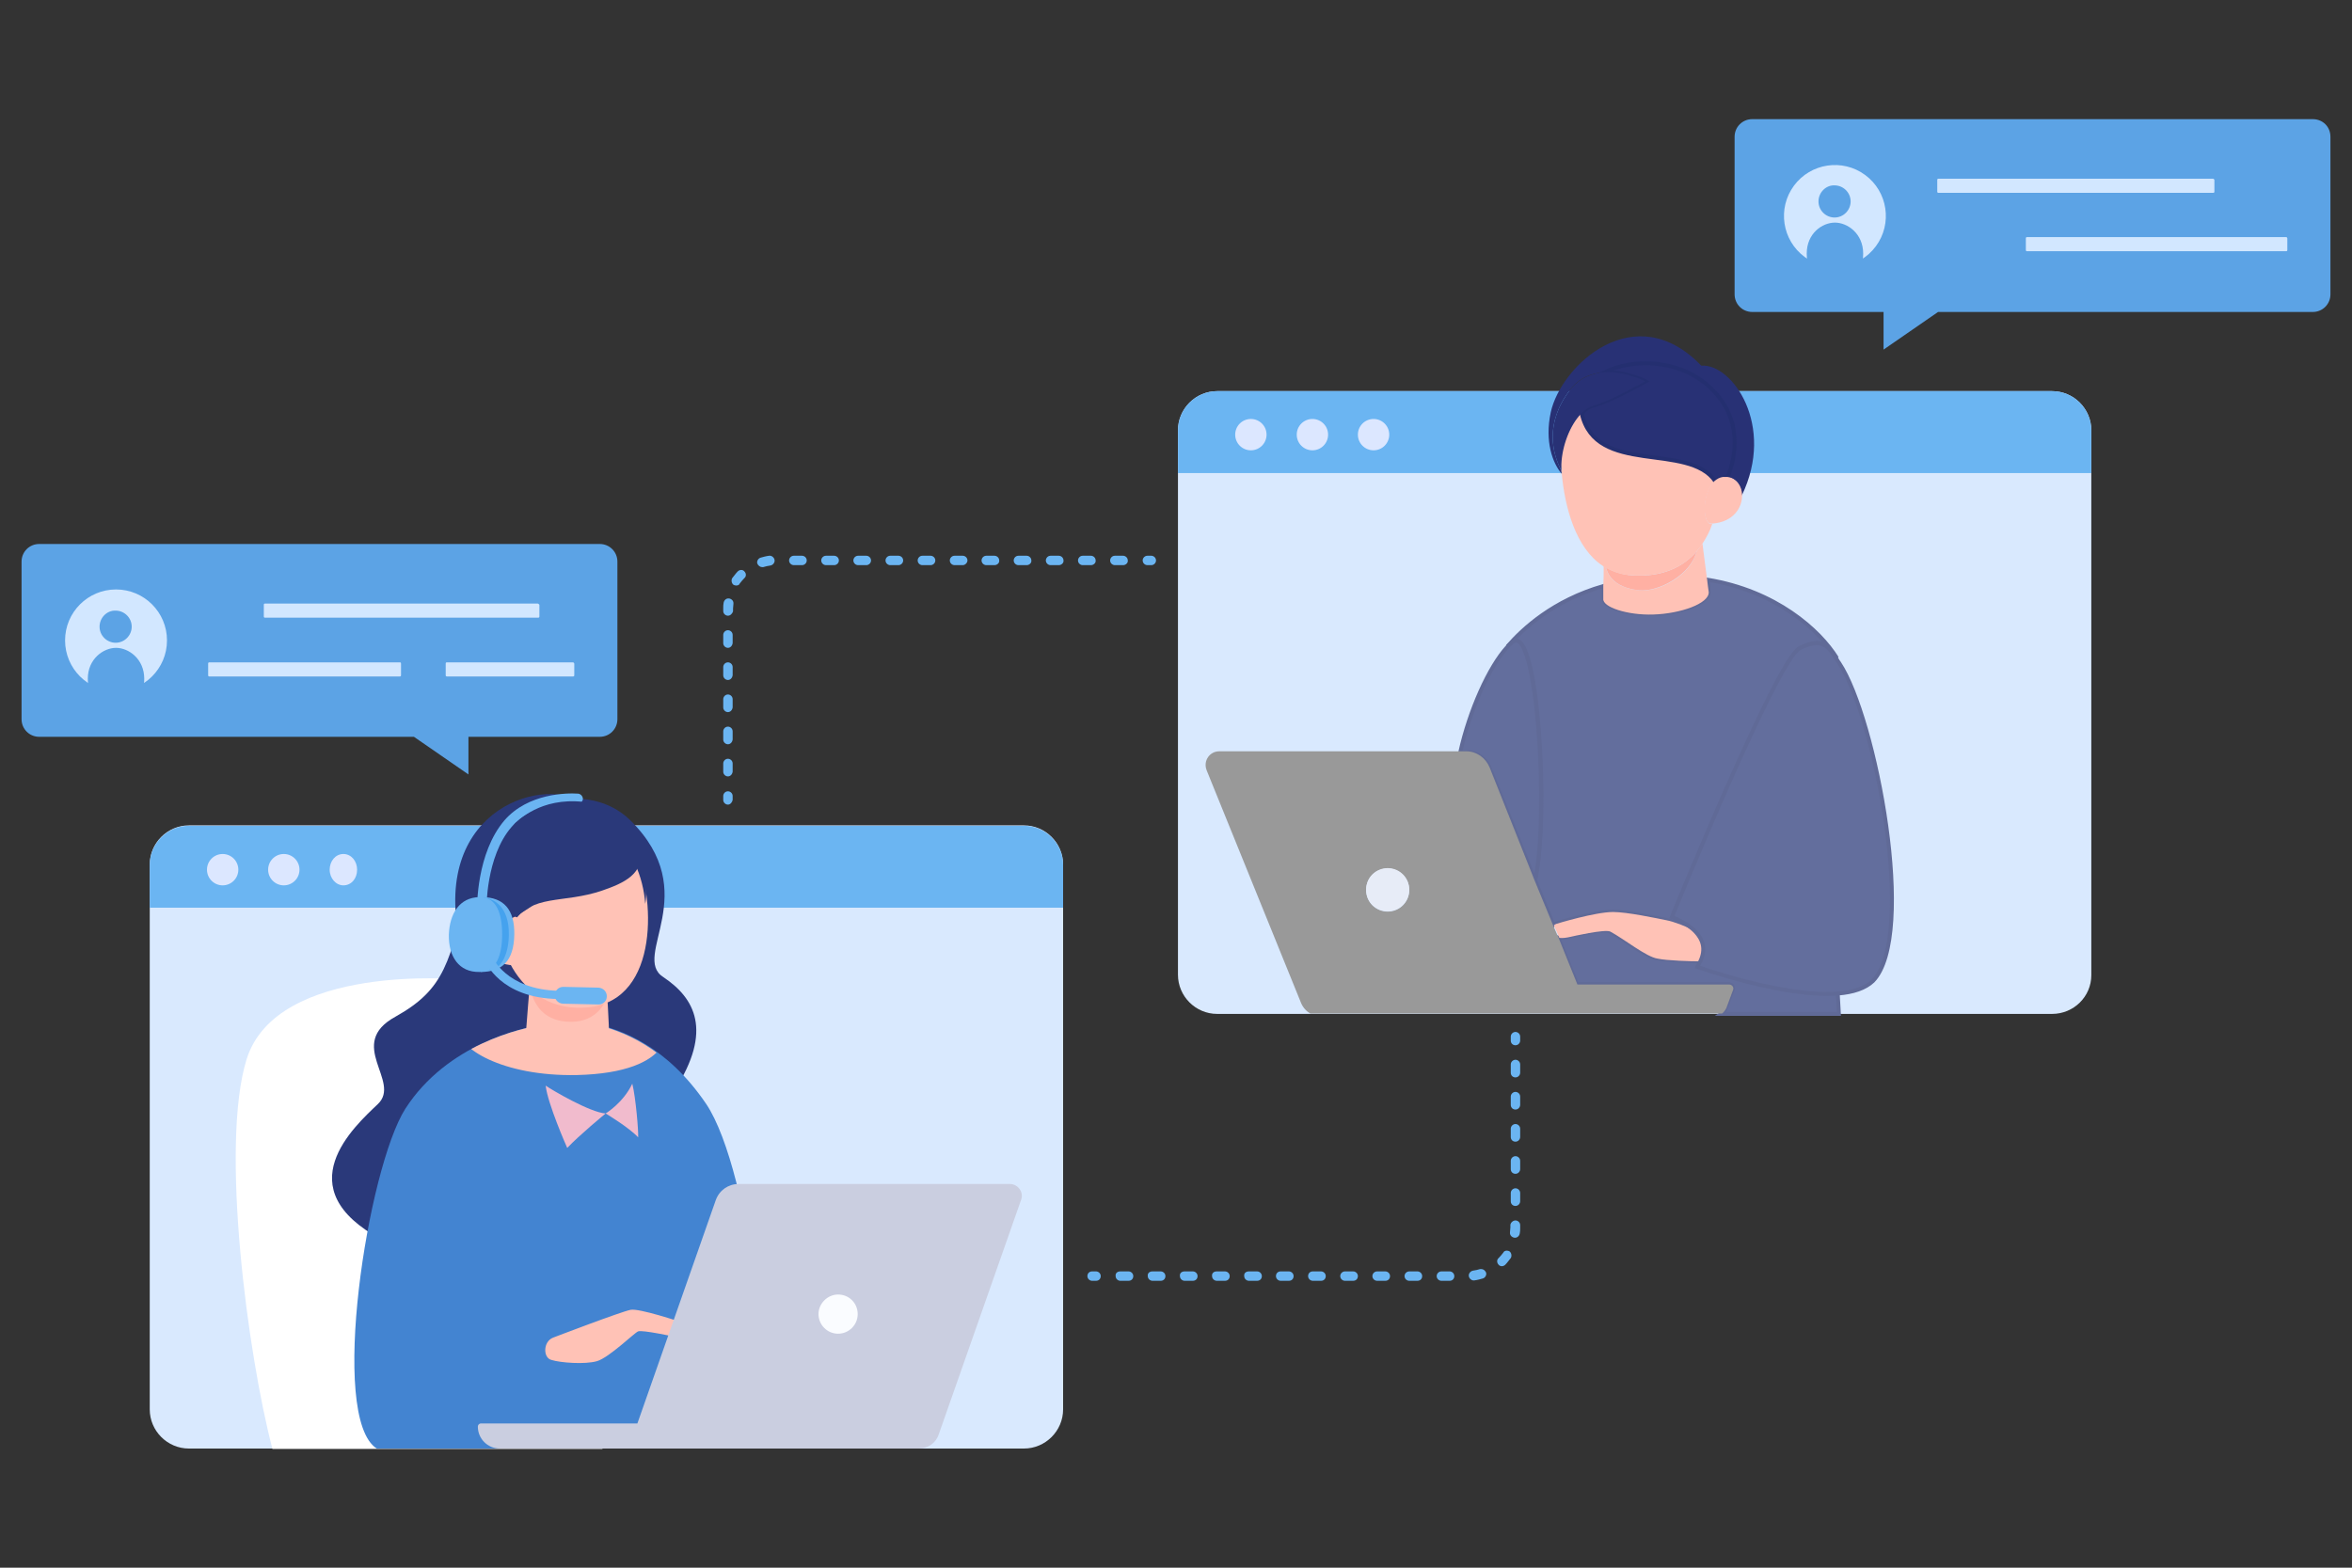 <?xml version="1.0" encoding="utf-8"?>
<!-- Generator: Adobe Illustrator 28.3.0, SVG Export Plug-In . SVG Version: 6.00 Build 0)  -->
<svg version="1.1" id="レイヤー_1" xmlns="http://www.w3.org/2000/svg" xmlns:xlink="http://www.w3.org/1999/xlink" x="0px"
	 y="0px" viewBox="0 0 600 400" style="enable-background:new 0 0 600 400;" xml:space="preserve">
<rect x="0" y="0" width="600" height="400" fill="#333333" stroke="none"/>
<style type="text/css">
	.st0{fill:#6BB5F2;}
	.st1{fill:#D9E9FE;}
	.st2{fill:#DCE7FF;}
	.st3{fill:#5CA3E5;}
	.st4{fill:#D2E7FF;}
	.st5{fill:none;}
	.st6{fill:#636E9D;stroke:#606A97;stroke-miterlimit:10;}
	.st7{fill:#283175;}
	.st8{fill:#FFC2B6;}
	.st9{fill:#FFB0A3;}
	.st10{fill:#283175;stroke:#242F70;stroke-miterlimit:10;}
	.st11{fill:#999999;}
	.st12{fill:#E7ECF7;}
	.st13{fill:#FFFFFF;}
	.st14{fill:#2A397A;}
	.st15{fill:#4384D1;}
	.st16{clip-path:url(#SVGID_00000096017831596522768060000000633419703149194907_);fill:#FFC2B6;}
	.st17{fill:#CACEE0;}
	.st18{fill:#FAFCFF;}
	.st19{fill:#45A2EE;}
	.st20{fill:#F1BBCD;}
</style>
<g>
	<g>
		<g>
			<path class="st0" d="M185.7,205.3c-0.6,0-1.2-0.5-1.2-1.2v-1c0-0.6,0.5-1.2,1.2-1.2c0.6,0,1.2,0.5,1.2,1.2v1
				C186.8,204.7,186.3,205.3,185.7,205.3z"/>
			<path class="st0" d="M185.7,198.1c-0.6,0-1.2-0.5-1.2-1.2v-2.1c0-0.6,0.5-1.2,1.2-1.2c0.6,0,1.2,0.5,1.2,1.2v2.1
				C186.8,197.6,186.3,198.1,185.7,198.1z M185.7,189.9c-0.6,0-1.2-0.5-1.2-1.2v-2.1c0-0.6,0.5-1.2,1.2-1.2c0.6,0,1.2,0.5,1.2,1.2
				v2.1C186.8,189.4,186.3,189.9,185.7,189.9z M185.7,181.7c-0.6,0-1.2-0.5-1.2-1.2v-2.1c0-0.6,0.5-1.2,1.2-1.2
				c0.6,0,1.2,0.5,1.2,1.2v2.1C186.8,181.2,186.3,181.7,185.7,181.7z M185.7,173.5c-0.6,0-1.2-0.5-1.2-1.2v-2.1
				c0-0.6,0.5-1.2,1.2-1.2c0.6,0,1.2,0.5,1.2,1.2v2.1C186.8,173,186.3,173.5,185.7,173.5z M185.7,165.3c-0.6,0-1.2-0.5-1.2-1.2v-2.1
				c0-0.6,0.5-1.2,1.2-1.2c0.6,0,1.2,0.5,1.2,1.2v2.1C186.8,164.8,186.3,165.3,185.7,165.3z M185.7,157.1c-0.6,0-1.2-0.5-1.2-1.2
				v-0.7c0-0.5,0-1,0.1-1.4c0.1-0.6,0.6-1.2,1.4-1.1c0.6,0.1,1.2,0.6,1.1,1.4c0,0.4-0.1,0.8-0.1,1.2v0.7
				C186.8,156.6,186.3,157.1,185.7,157.1z M187.8,149.4c-0.3,0-0.5-0.1-0.7-0.2c-0.5-0.4-0.6-1.2-0.3-1.7c0.5-0.6,0.9-1.2,1.4-1.7
				c0.5-0.5,1.3-0.5,1.7,0c0.5,0.5,0.5,1.3,0,1.7c-0.5,0.5-0.8,0.9-1.2,1.4C188.6,149.2,188.3,149.4,187.8,149.4z M194.4,144.7
				c-0.5,0-1-0.4-1.2-0.9c-0.2-0.6,0.2-1.3,0.8-1.5c0.7-0.2,1.4-0.4,2.2-0.5c0.6-0.1,1.3,0.4,1.4,1.1c0.1,0.6-0.4,1.3-1.1,1.4
				c-0.6,0.1-1.2,0.2-1.8,0.4C194.6,144.7,194.5,144.7,194.4,144.7z M286.5,144.2h-2.1c-0.6,0-1.2-0.5-1.2-1.2
				c0-0.6,0.5-1.2,1.2-1.2h2.1c0.6,0,1.2,0.5,1.2,1.2C287.8,143.6,287.2,144.2,286.5,144.2z M278.3,144.2h-2.1
				c-0.6,0-1.2-0.5-1.2-1.2c0-0.6,0.5-1.2,1.2-1.2h2.1c0.6,0,1.2,0.5,1.2,1.2C279.6,143.6,279,144.2,278.3,144.2z M270.1,144.2H268
				c-0.6,0-1.2-0.5-1.2-1.2c0-0.6,0.5-1.2,1.2-1.2h2.1c0.6,0,1.2,0.5,1.2,1.2C271.4,143.6,270.8,144.2,270.1,144.2z M261.9,144.2
				h-2.1c-0.6,0-1.2-0.5-1.2-1.2c0-0.6,0.5-1.2,1.2-1.2h2.1c0.6,0,1.2,0.5,1.2,1.2C263.2,143.6,262.6,144.2,261.9,144.2z
				 M253.7,144.2h-2.1c-0.6,0-1.2-0.5-1.2-1.2c0-0.6,0.5-1.2,1.2-1.2h2.1c0.6,0,1.2,0.5,1.2,1.2C255,143.6,254.4,144.2,253.7,144.2z
				 M245.6,144.2h-2.1c-0.6,0-1.2-0.5-1.2-1.2c0-0.6,0.5-1.2,1.2-1.2h2.1c0.6,0,1.2,0.5,1.2,1.2
				C246.8,143.6,246.2,144.2,245.6,144.2z M237.4,144.2h-2.1c-0.6,0-1.2-0.5-1.2-1.2c0-0.6,0.5-1.2,1.2-1.2h2.1
				c0.6,0,1.2,0.5,1.2,1.2S238,144.2,237.4,144.2z M229.2,144.2h-2.1c-0.6,0-1.2-0.5-1.2-1.2c0-0.6,0.5-1.2,1.2-1.2h2.1
				c0.6,0,1.2,0.5,1.2,1.2S229.8,144.2,229.2,144.2z M221,144.2h-2.1c-0.6,0-1.2-0.5-1.2-1.2c0-0.6,0.5-1.2,1.2-1.2h2.1
				c0.6,0,1.2,0.5,1.2,1.2S221.6,144.2,221,144.2z M212.8,144.2h-2.1c-0.6,0-1.2-0.5-1.2-1.2c0-0.6,0.5-1.2,1.2-1.2h2.1
				c0.6,0,1.2,0.5,1.2,1.2S213.4,144.2,212.8,144.2z M204.6,144.2h-2.1c-0.6,0-1.2-0.5-1.2-1.2c0-0.6,0.5-1.2,1.2-1.2h2.1
				c0.6,0,1.2,0.5,1.2,1.2S205.2,144.2,204.6,144.2z"/>
			<path class="st0" d="M293.7,144.2h-1c-0.6,0-1.2-0.5-1.2-1.2c0-0.6,0.5-1.2,1.2-1.2h1c0.6,0,1.2,0.5,1.2,1.2
				S294.3,144.2,293.7,144.2z"/>
		</g>
	</g>
	<g>
		<path class="st1" d="M523.5,258.7h-213c-5.5,0-10-4.5-10-10V109.8c0-5.5,4.5-10,10-10h213c5.5,0,10,4.5,10,10v139
			C533.5,254.3,529,258.7,523.5,258.7z"/>
		<path class="st0" d="M533.5,120.7h-233v-10.9c0-5.5,4.5-10,10-10h213c5.5,0,10,4.5,10,10V120.7L533.5,120.7z"/>
		<circle class="st2" cx="319.1" cy="110.9" r="4"/>
		<circle class="st2" cx="334.8" cy="110.9" r="4"/>
		<circle class="st2" cx="350.4" cy="110.9" r="4"/>
		<g>
			<path class="st3" d="M590,30.4H447c-2.5,0-4.5,2-4.5,4.5v40.2c0,2.5,2,4.5,4.5,4.5h33.5v9.6l13.9-9.6H590c2.5,0,4.5-2,4.5-4.5
				V34.9C594.5,32.3,592.5,30.4,590,30.4z"/>
			<path class="st4" d="M583.2,60.5h-66.1c-0.2,0-0.3,0.1-0.3,0.3v3c0,0.2,0.1,0.3,0.3,0.3h66.1c0.2,0,0.3-0.1,0.3-0.3v-3
				C583.5,60.7,583.4,60.5,583.2,60.5z"/>
			<path class="st4" d="M564.6,45.6h-70.1c-0.2,0-0.3,0.1-0.3,0.3v3c0,0.2,0.1,0.3,0.3,0.3h70.1c0.2,0,0.3-0.1,0.3-0.3v-3
				C564.8,45.7,564.7,45.6,564.6,45.6z"/>
			<ellipse transform="matrix(0.594 -0.804 0.804 0.594 145.9 398.846)" class="st4" cx="468.1" cy="54.9" rx="13" ry="13"/>
			<g>
				<path class="st3" d="M460.9,64.7c0,5.1,3.2,9.4,7.2,9.4s7.2-4.1,7.2-9.4c0-5.1-4-7.9-7.2-7.9C464.8,56.8,460.9,59.6,460.9,64.7z
					"/>
				<path class="st3" d="M463.9,51.4c0,2.3,1.9,4.1,4.1,4.1c2.3,0,4.1-1.9,4.1-4.1c0-2.3-1.9-4.1-4.1-4.1
					C465.8,47.2,463.9,49.1,463.9,51.4z"/>
			</g>
		</g>
		<g>
			<path class="st5" d="M291,77.6v181.1h43.3c-1.1-0.6-1.9-1.5-2.4-2.7l-24.1-59.4c-0.9-2.3,0.7-4.8,3.2-4.8h61.5
				c2.3-10.6,7.4-21.8,12-26.9c3.7-4.5,11.6-11.7,24.5-15.4c0-1.6,0-3.4,0.1-5.1c-7-4.6-9.7-15-10.5-23.6c-2.3-2.7-4.4-8.2-2.8-15.7
				c2.6-11.9,21.4-29.6,38.4-11.9c7.8-0.6,19,15.2,10.3,33.2c0.1,3.2-2.2,6.9-7.6,7.3c-0.6,1.8-1.5,3.4-2.5,5c0.4,3,0.8,6.4,1.2,9.3
				c17.5,2.8,28.7,12.9,33.1,20c0.3,0.4,0.5,0.7,0.7,1.1c9.3,14,19.7,69.6,8.6,81.1c-1.9,2-5.1,3-8.9,3.2c0.1,1.9,0.2,3.6,0.3,5.3
				h36.3V77.7L291,77.6L291,77.6z"/>
			<path class="st6" d="M385.7,163.9c6.7-5.8,9.6,44.5,5.9,60.7l4.7,11.4c0.2-0.2,0.5-0.3,0.7-0.4c0,0,9.8-3,14.4-3
				c3.6,0,11.1,1.6,13.6,2.1c1.7,0.4,5,1.5,7.6,2.9c-2.3-2.5-6-3.7-6-3.7s26.9-65.8,32.6-68.6c5.2-2.5,6.9-1,9.4,2.6
				c-4.4-7.1-15.6-17.2-33.1-20c0.2,1.1,0.3,2.2,0.4,3.1c0.1,2.9-7.2,5.5-14.2,5.7c-6.5,0.2-12.8-1.9-12.6-3.9c0-0.8,0-2,0-3.3
				c-12.9,3.7-20.7,11-24.5,15.4C384.9,164.6,385.3,164.2,385.7,163.9z"/>
			<path class="st6" d="M433.1,246.5c0.3-0.5,0.5-0.8,0.7-1.3c-2.8,0.1-8.8-0.3-11.2-0.7c-3-0.5-8.4-5-12.1-6.9
				c-1.4-0.7-10,1.3-10,1.3c-1.2,0.4-2.2,0.4-3,0.3l4.8,11.9H441c0.7,0,1.3,0.7,1,1.4l-1.7,4.6c-0.3,0.6-0.6,1.2-1.2,1.6h30
				c-0.1-1.6-0.2-3.4-0.3-5.3C455.1,254.5,433.1,246.5,433.1,246.5z"/>
			<path class="st7" d="M398.3,120.1c-2.2-4.3-4.4-11.9,2.2-20.6c2.4-3.2,5.6-4.3,8.7-4.5c7.3-3.7,19.6-3.4,27.2,4.1
				c8.2,8,6.3,17.5,4.2,22.7c2.3,0.2,3.7,2.3,3.7,4.7c8.7-17.9-2.4-33.8-10.3-33.2c-17-17.7-35.8,0-38.4,11.9
				c-1.6,7.5,0.5,13,2.8,15.7c-0.1-0.8-0.1-1.6-0.2-2.3C398.3,119,398.3,119.6,398.3,120.1z"/>
			<path class="st8" d="M421.7,156.8c7-0.2,14.3-2.8,14.2-5.7c-0.1-0.9-0.3-2-0.4-3.1c-0.4-2.9-0.8-6.3-1.2-9.3
				c-0.5,0.7-1,1.4-1.5,2c-1.4,6-9.6,10.5-14.7,9.9c-6.8-0.6-8.2-4.6-8.4-5.8c-0.2-0.1-0.5-0.3-0.6-0.4c0,1.7,0,3.5-0.1,5.1
				c0,1.4,0,2.5,0,3.3C408.8,154.9,415.1,157,421.7,156.8z"/>
			<path class="st9" d="M416.3,146.8c-2.5-0.2-4.7-0.9-6.6-2c0.3,1.2,1.5,5.1,8.4,5.8c5,0.5,13.2-3.9,14.7-9.9
				C429.3,144.7,424.1,147.3,416.3,146.8z"/>
			<path class="st8" d="M416.3,146.8c7.7,0.5,13.1-2.1,16.5-6.1c0.5-0.6,1.1-1.3,1.5-2c1-1.5,1.9-3.2,2.5-5c-0.1,0-0.1,0-0.2,0
				c-2.3,0.1-2.4-7.8,0.7-10.8c-6.8-10.1-30.5-1.4-34.1-17.3c-2.7,2.9-4.9,8-5,12.9c0,0.8,0.1,1.5,0.2,2.3c0.8,8.6,3.5,19,10.5,23.6
				c0.2,0.2,0.5,0.3,0.6,0.4C411.7,146,413.8,146.7,416.3,146.8z"/>
			<path class="st10" d="M439.5,121.8c0.4-0.1,0.8-0.1,1.2,0c2.1-5.2,4-14.8-4.2-22.7c-7.7-7.5-19.9-7.8-27.2-4.1
				c5.4-0.3,10.5,2.3,10.5,2.3s-9.2,5.2-13.1,6.1c-1.2,0.3-2.3,1-3.2,2.1c3.6,16,27.1,7.2,34.1,17.3
				C438,122.4,438.7,121.9,439.5,121.8z"/>
			<path class="st6" d="M380,195.9l11.6,28.7c3.6-16.2,0.6-66.5-5.9-60.7c-0.4,0.4-0.8,0.7-1.2,1.2c-4.6,5-9.6,16.1-12,26.9h1.5
				C376.7,191.8,379,193.5,380,195.9z"/>
			<path class="st8" d="M432.7,237.7c-2.6-1.4-5.9-2.6-7.6-2.9c-2.5-0.5-10-2.1-13.6-2.1c-4.6,0-14.4,3-14.4,3
				c-0.3,0.1-0.5,0.2-0.7,0.4l1.4,3.2c0.8,0.1,1.7,0,3-0.3c0,0,8.6-2,10-1.3c3.7,2,9.2,6.5,12.1,6.9c2.3,0.5,8.4,0.7,11.2,0.7
				C435.4,242.1,434.4,239.5,432.7,237.7z"/>
			<path class="st6" d="M459.1,165.4c-5.8,2.8-32.6,68.6-32.6,68.6s3.7,1.3,6,3.7c1.8,1.9,2.8,4.4,1.2,7.7c-0.2,0.4-0.5,0.8-0.7,1.3
				c0,0,22,7.9,35.9,6.8c3.8-0.3,6.9-1.3,8.9-3.2c11.2-11.6,0.7-67.1-8.6-81.1c-0.3-0.4-0.5-0.7-0.7-1.1
				C466.1,164.4,464.5,162.8,459.1,165.4z"/>
			<path class="st11" d="M440.4,257.2l1.7-4.6c0.3-0.7-0.3-1.4-1-1.4h-38.7l-4.8-11.9l-1.4-3.2l-4.7-11.4L380,195.8
				c-1-2.4-3.3-4.1-5.9-4.1h-1.5H311c-2.4,0-4.1,2.4-3.2,4.8l24.1,59.4c0.5,1.2,1.4,2.2,2.4,2.7h105
				C439.7,258.3,440.1,257.8,440.4,257.2z M354,221.6c3,0,5.5,2.4,5.5,5.5c0,3-2.4,5.5-5.5,5.5c-3,0-5.5-2.4-5.5-5.5
				S350.9,221.6,354,221.6z"/>
			<path class="st12" d="M354,232.5c3,0,5.5-2.4,5.5-5.5c0-3-2.4-5.5-5.5-5.5c-3,0-5.5,2.4-5.5,5.5S350.9,232.5,354,232.5z"/>
			<path class="st8" d="M440.7,121.7c-0.4,0-0.7,0-1.2,0c-0.8,0.1-1.5,0.5-2.2,1.1c-3.2,3-3.1,11-0.7,10.8c0.1,0,0.1,0,0.2,0
				c5.4-0.4,7.7-4.1,7.6-7.3C444.4,124.1,443,122,440.7,121.7z"/>
			<path class="st7" d="M419.7,97.3c0,0-5.1-2.7-10.5-2.3c-3.1,0.2-6.3,1.4-8.7,4.5c-6.6,8.7-4.4,16.3-2.2,20.6c0-0.5,0-1.1,0-1.6
				c0.2-4.9,2.3-10.1,5-12.9c1-1.1,2.2-1.8,3.2-2.1C410.5,102.5,419.7,97.3,419.7,97.3z"/>
		</g>
	</g>
	<g>
		<g>
			<g>
				<path class="st1" d="M261.2,369.6h-213c-5.5,0-10-4.5-10-10v-139c0-5.5,4.5-10,10-10h213c5.5,0,10,4.5,10,10v139
					C271.2,365.1,266.7,369.6,261.2,369.6z"/>
				<path class="st0" d="M271.2,231.6h-233v-10.9c0-5.5,4.5-10,10-10h213c5.5,0,10,4.5,10,10V231.6z"/>
				<path class="st2" d="M91.1,221.9c0,2.3-1.5,4-3.5,4c-1.9,0-3.5-1.8-3.5-4s1.5-4,3.5-4C89.6,217.9,91.1,219.7,91.1,221.9z"/>
				<path class="st13" d="M117.5,249.9c0,0-46.9-4.3-54.6,20.4c-6.8,21.9,0.3,75.4,6.6,99.4h84.2L117.5,249.9z"/>
				<path class="st14" d="M160.8,209.3c-11.9-11.7-36.1-4.2-41.1,15.9c-5,20.3-6.1,27.1-18.8,34.2c-12.8,7,1.6,16.5-4.5,22.3
					c-6.1,5.8-23.5,21.5,1,34.6c18.3,9.7,63-20,74.8-38.3c9.6-15,5.1-23.3-3-28.7C160.9,244,179.6,227.9,160.8,209.3z"/>
				<path class="st15" d="M189.9,369.6H96.1c-12.3-7.9-2.3-71.6,7.3-86.7c10.7-16.6,30-20.7,35.2-21.5c5.1-0.8,9.5-0.8,12.8-0.2
					c7,1.4,18.7,5.7,28.7,20.4C191.7,298.7,199.2,363.3,189.9,369.6z"/>
				<path class="st8" d="M135.5,247.6c-0.4,3.7-1.2,14-1.5,18c-0.4,4,21.4,2.8,21.4-0.5c0-3.3-0.6-14.1-1-16.9
					C154.1,245.6,135.9,243.9,135.5,247.6z"/>
				<path class="st8" d="M141.1,341.3c0,0,17.5-6.7,19.8-7.1c2.1-0.4,12,2.8,14.7,3.8c2.4,0.9,1.5,4.1-1.4,3.5
					c-2.4-0.5-10.3-2.2-11.4-1.8c-0.9,0.3-7.4,6.7-10.5,7.6c-3.1,0.9-9.4,0.4-11.6-0.3C138.5,346.5,138.5,342.3,141.1,341.3z"/>
				<g>
					<g>
						<defs>
							<path id="SVGID_1_" d="M189.7,363.7H95.9c-12.3-7.9-2.3-65.7,7.3-80.7c10.7-16.6,30-20.7,35.2-21.5c5.1-0.8,9.5-0.8,12.8-0.2
								c7,1.4,18.7,5.7,28.7,20.4C191.5,298.7,199.1,357.3,189.7,363.7z"/>
						</defs>
						<clipPath id="SVGID_00000044156900523159400820000004189101954219562423_">
							<use xlink:href="#SVGID_1_"  style="overflow:visible;"/>
						</clipPath>
						<path style="clip-path:url(#SVGID_00000044156900523159400820000004189101954219562423_);fill:#FFC2B6;" d="M117.5,263.1
							c-0.9,4,10.3,11.6,29.7,11.2c24.8-0.6,25.8-12.4,19.6-17.4C160.4,251.8,120.3,250.7,117.5,263.1z"/>
					</g>
				</g>
				<path class="st9" d="M135.1,250.8c0,0,0.3,10.3,11.1,9.9c10.7-0.4,11.9-14.7,3.9-16C142.6,243.5,135.4,245.2,135.1,250.8z"/>
				<path class="st8" d="M161.9,217.6c5.2,10.5,6.6,37.4-11.6,39.4c-18.7,2-25.9-18.7-22.7-30C132.9,208,154.9,203.6,161.9,217.6z"
					/>
				<path class="st14" d="M130.8,235.6c4.8-7.7,12.8-4.9,22.9-8.4c5.2-1.8,11-4.2,9.6-10.9c-1.3-6.1-6.1-11.7-18.5-11.4
					c-9.5,0.3-21.1,7.7-21.1,20.5C123.6,233.7,128.7,238.9,130.8,235.6z"/>
				<path class="st8" d="M130.8,233.7c-8-1.6-10.8,12.1,0.2,12.6C135.1,246.5,137.2,235.1,130.8,233.7z"/>
				<ellipse class="st2" cx="56.8" cy="221.9" rx="4" ry="4"/>
				<ellipse class="st2" cx="72.4" cy="221.9" rx="4" ry="4"/>
				<path class="st17" d="M257.6,302.1h-69.2c-2.6,0-4.9,1.6-5.8,4.1l-20,57h-39.9c-0.5,0-0.8,0.4-0.8,0.8c0,3.1,2.5,5.6,5.6,5.6h33
					h58.2h15.7c2.3,0,4.4-1.4,5.1-3.7l21-59.8C261.2,304.2,259.7,302.1,257.6,302.1z"/>
				<path class="st18" d="M218.8,335.3c0,2.8-2.3,5-5,5c-2.8,0-5-2.3-5-5s2.3-5,5-5C216.6,330.3,218.8,332.5,218.8,335.3z"/>
			</g>
			<g>
				<path class="st3" d="M10,138.8h143c2.5,0,4.5,2,4.5,4.5v40.2c0,2.5-2,4.5-4.5,4.5h-33.5v9.6l-13.9-9.6H10c-2.5,0-4.5-2-4.5-4.5
					v-40.2C5.5,140.8,7.5,138.8,10,138.8z"/>
				<g>
					<circle class="st4" cx="29.6" cy="163.4" r="13"/>
					<g>
						<path class="st4" d="M102,169H53.4c-0.2,0-0.3,0.1-0.3,0.3v3c0,0.2,0.1,0.3,0.3,0.3H102c0.2,0,0.3-0.1,0.3-0.3v-3
							C102.3,169.1,102.2,169,102,169z"/>
						<path class="st4" d="M146.2,169H114c-0.2,0-0.3,0.1-0.3,0.3v3c0,0.2,0.1,0.3,0.3,0.3h32.2c0.2,0,0.3-0.1,0.3-0.3v-3
							C146.4,169.1,146.3,169,146.2,169z"/>
					</g>
					<path class="st4" d="M137.2,154H67.6c-0.2,0-0.3,0.1-0.3,0.3v3c0,0.2,0.1,0.3,0.3,0.3h69.7c0.2,0,0.3-0.1,0.3-0.3v-3
						C137.4,154.1,137.3,154,137.2,154z"/>
					<g>
						<path class="st3" d="M22.4,173.2c0,5.1,3.2,9.4,7.2,9.4s7.2-4.1,7.2-9.4c0-5.1-4-7.9-7.2-7.9S22.4,168.1,22.4,173.2z"/>
						<path class="st3" d="M25.4,159.9c0,2.3,1.9,4.1,4.1,4.1c2.3,0,4.1-1.9,4.1-4.1c0-2.3-1.9-4.1-4.1-4.1
							C27.3,155.7,25.4,157.6,25.4,159.9z"/>
					</g>
				</g>
			</g>
		</g>
		<path class="st14" d="M150.6,206.9c-6.3-9.6-37-4.1-34.3,26.6C117.6,247.8,158.8,219.4,150.6,206.9z"/>
		<path class="st0" d="M122.8,233.3C122.9,233.3,122.9,233.3,122.8,233.3c0.7,0,1.3-0.6,1.3-1.3c0-0.1-0.2-13.4,6.4-21
			c5.3-6.1,14.1-6.1,16.8-5.9c0.7,0,1.3-0.5,1.4-1.2c0-0.7-0.5-1.3-1.2-1.4c-2.9-0.2-12.8-0.1-18.8,6.8c-7.2,8.4-7,22.2-7,22.7
			C121.7,232.8,122.2,233.3,122.8,233.3z"/>
		<path class="st14" d="M148.8,204.6c10.2,1.2,14.5,10.5,15.4,14.2c-7.7-7.1-22.5-11.4-33.1-8.4
			C132.1,209.4,137.9,203.4,148.8,204.6z"/>
		<path class="st0" d="M152.7,256.3c1.2,0,2.1-0.9,2.1-2.1s-0.9-2.1-2.1-2.2l-9-0.2c-1.2,0-2.1,0.9-2.2,2.1c0,1.2,0.9,2.1,2.1,2.2
			L152.7,256.3L152.7,256.3z"/>
		<path class="st0" d="M122.6,248c5.5,0,8.5-2.8,8.6-9.6c0.1-6.3-2.7-9.5-8.3-9.5L122.6,248z"/>
		<path class="st19" d="M123,245.5c1.3,0,1.5,2.4,2.7,2c2.6-1,4.1-4.7,4.1-9.1c0.1-6.8-3.6-9.4-7.1-9.4L123,245.5z"/>
		<path class="st0" d="M114.5,238.5c-0.1,5.6,2.6,9.6,7.8,9.5c4.3,0,5.8-4.3,5.8-9.6c0-5.2-1.4-9.6-5.8-9.5
			C117.2,229,114.7,233.1,114.5,238.5z"/>
		<path class="st0" d="M142.4,254.9c0.5,0,1-0.5,1.1-1c0-0.5-0.5-1.1-1-1.1c-13.4-0.3-16.9-8.6-16.9-8.7c-0.2-0.5-0.8-0.8-1.4-0.6
			s-0.8,0.8-0.6,1.4C123.8,245.4,127.6,254.7,142.4,254.9L142.4,254.9z"/>
		<path class="st14" d="M156.4,214.3c4.5,1.7,7.7,9.3,8.2,16.3c0.5-2.1,0.6-12-2.5-16C161.2,213.5,157.7,212.4,156.4,214.3z"/>
		<g>
			<path class="st20" d="M154.5,284.1c0,0-6.8,5.6-9.8,8.8c-0.1-0.2-5-11.3-5.5-15.9C140.6,278,150.6,283.9,154.5,284.1z"/>
			<path class="st20" d="M154.5,284.1c0,0,6,3.6,8.3,6.1c0.1-1.5-0.6-10.1-1.5-13.7C159,281.4,154.5,284.1,154.5,284.1z"/>
		</g>
	</g>
	<g>
		<g>
			<path class="st0" d="M386.6,263.3c0.6,0,1.2,0.5,1.2,1.2v1c0,0.6-0.5,1.2-1.2,1.2s-1.2-0.5-1.2-1.2v-1
				C385.4,263.8,386,263.3,386.6,263.3z"/>
			<path class="st0" d="M386.6,270.4c0.6,0,1.2,0.5,1.2,1.2v2.1c0,0.6-0.5,1.2-1.2,1.2s-1.2-0.5-1.2-1.2v-2.1
				C385.4,270.9,386,270.4,386.6,270.4z M386.6,278.6c0.6,0,1.2,0.5,1.2,1.2v2.1c0,0.6-0.5,1.2-1.2,1.2s-1.2-0.5-1.2-1.2v-2.1
				C385.4,279.1,386,278.6,386.6,278.6z M386.6,286.8c0.6,0,1.2,0.5,1.2,1.2v2.1c0,0.6-0.5,1.2-1.2,1.2s-1.2-0.5-1.2-1.2V288
				C385.4,287.3,386,286.8,386.6,286.8z M386.6,295c0.6,0,1.2,0.5,1.2,1.2v2.1c0,0.6-0.5,1.2-1.2,1.2s-1.2-0.5-1.2-1.2v-2.1
				C385.4,295.5,386,295,386.6,295z M386.6,303.2c0.6,0,1.2,0.5,1.2,1.2v2.1c0,0.6-0.5,1.2-1.2,1.2s-1.2-0.5-1.2-1.2v-2.1
				C385.4,303.7,386,303.2,386.6,303.2z M386.6,311.4c0.6,0,1.2,0.5,1.2,1.2v0.7c0,0.5,0,1-0.1,1.4c-0.1,0.6-0.6,1.2-1.4,1.1
				c-0.6-0.1-1.2-0.6-1.1-1.4c0-0.4,0.1-0.8,0.1-1.2v-0.7C385.4,311.9,386,311.4,386.6,311.4z M384.4,319.1c0.3,0,0.5,0.1,0.7,0.2
				c0.5,0.4,0.6,1.2,0.3,1.7c-0.5,0.6-0.9,1.2-1.4,1.7c-0.5,0.5-1.3,0.5-1.7,0c-0.5-0.5-0.5-1.3,0-1.7c0.5-0.5,0.8-0.9,1.2-1.4
				C383.6,319.3,384,319.1,384.4,319.1z M377.9,323.8c0.5,0,1,0.4,1.2,0.9c0.2,0.6-0.2,1.3-0.8,1.5c-0.7,0.2-1.4,0.4-2.2,0.5
				c-0.6,0.1-1.3-0.4-1.4-1.1c-0.1-0.6,0.4-1.3,1.1-1.4c0.6-0.1,1.2-0.2,1.8-0.4C377.7,323.8,377.8,323.8,377.9,323.8z M285.8,324.4
				h2.1c0.6,0,1.2,0.5,1.2,1.2s-0.5,1.2-1.2,1.2h-2.1c-0.6,0-1.2-0.5-1.2-1.2C284.5,324.9,285,324.4,285.8,324.4z M294,324.4h2.1
				c0.6,0,1.2,0.5,1.2,1.2s-0.5,1.2-1.2,1.2H294c-0.6,0-1.2-0.5-1.2-1.2C292.7,324.9,293.2,324.4,294,324.4z M302.2,324.4h2.1
				c0.6,0,1.2,0.5,1.2,1.2s-0.5,1.2-1.2,1.2h-2.1c-0.6,0-1.2-0.5-1.2-1.2C300.9,324.9,301.4,324.4,302.2,324.4z M310.4,324.4h2.1
				c0.6,0,1.2,0.5,1.2,1.2s-0.5,1.2-1.2,1.2h-2.1c-0.6,0-1.2-0.5-1.2-1.2C309.1,324.9,309.6,324.4,310.4,324.4z M318.6,324.4h2.1
				c0.6,0,1.2,0.5,1.2,1.2s-0.5,1.2-1.2,1.2h-2.1c-0.6,0-1.2-0.5-1.2-1.2C317.3,324.9,317.8,324.4,318.6,324.4z M326.7,324.4h2.1
				c0.6,0,1.2,0.5,1.2,1.2s-0.5,1.2-1.2,1.2h-2.1c-0.6,0-1.2-0.5-1.2-1.2C325.5,324.9,326,324.4,326.7,324.4z M334.9,324.4h2.1
				c0.6,0,1.2,0.5,1.2,1.2s-0.5,1.2-1.2,1.2h-2.1c-0.6,0-1.2-0.5-1.2-1.2S334.2,324.4,334.9,324.4z M343.1,324.4h2.1
				c0.6,0,1.2,0.5,1.2,1.2s-0.5,1.2-1.2,1.2h-2.1c-0.6,0-1.2-0.5-1.2-1.2S342.5,324.4,343.1,324.4z M351.3,324.4h2.1
				c0.6,0,1.2,0.5,1.2,1.2s-0.5,1.2-1.2,1.2h-2.1c-0.6,0-1.2-0.5-1.2-1.2S350.7,324.4,351.3,324.4z M359.5,324.4h2.1
				c0.6,0,1.2,0.5,1.2,1.2s-0.5,1.2-1.2,1.2h-2.1c-0.6,0-1.2-0.5-1.2-1.2S358.9,324.4,359.5,324.4z M367.7,324.4h2.1
				c0.6,0,1.2,0.5,1.2,1.2s-0.5,1.2-1.2,1.2h-2.1c-0.6,0-1.2-0.5-1.2-1.2S367.1,324.4,367.7,324.4z"/>
			<path class="st0" d="M278.6,324.4h1c0.6,0,1.2,0.5,1.2,1.2s-0.5,1.2-1.2,1.2h-1c-0.6,0-1.2-0.5-1.2-1.2S277.9,324.4,278.6,324.4z
				"/>
		</g>
	</g>
</g>
<g>
	<rect class="st5" width="600" height="400"/>
</g>
</svg>
